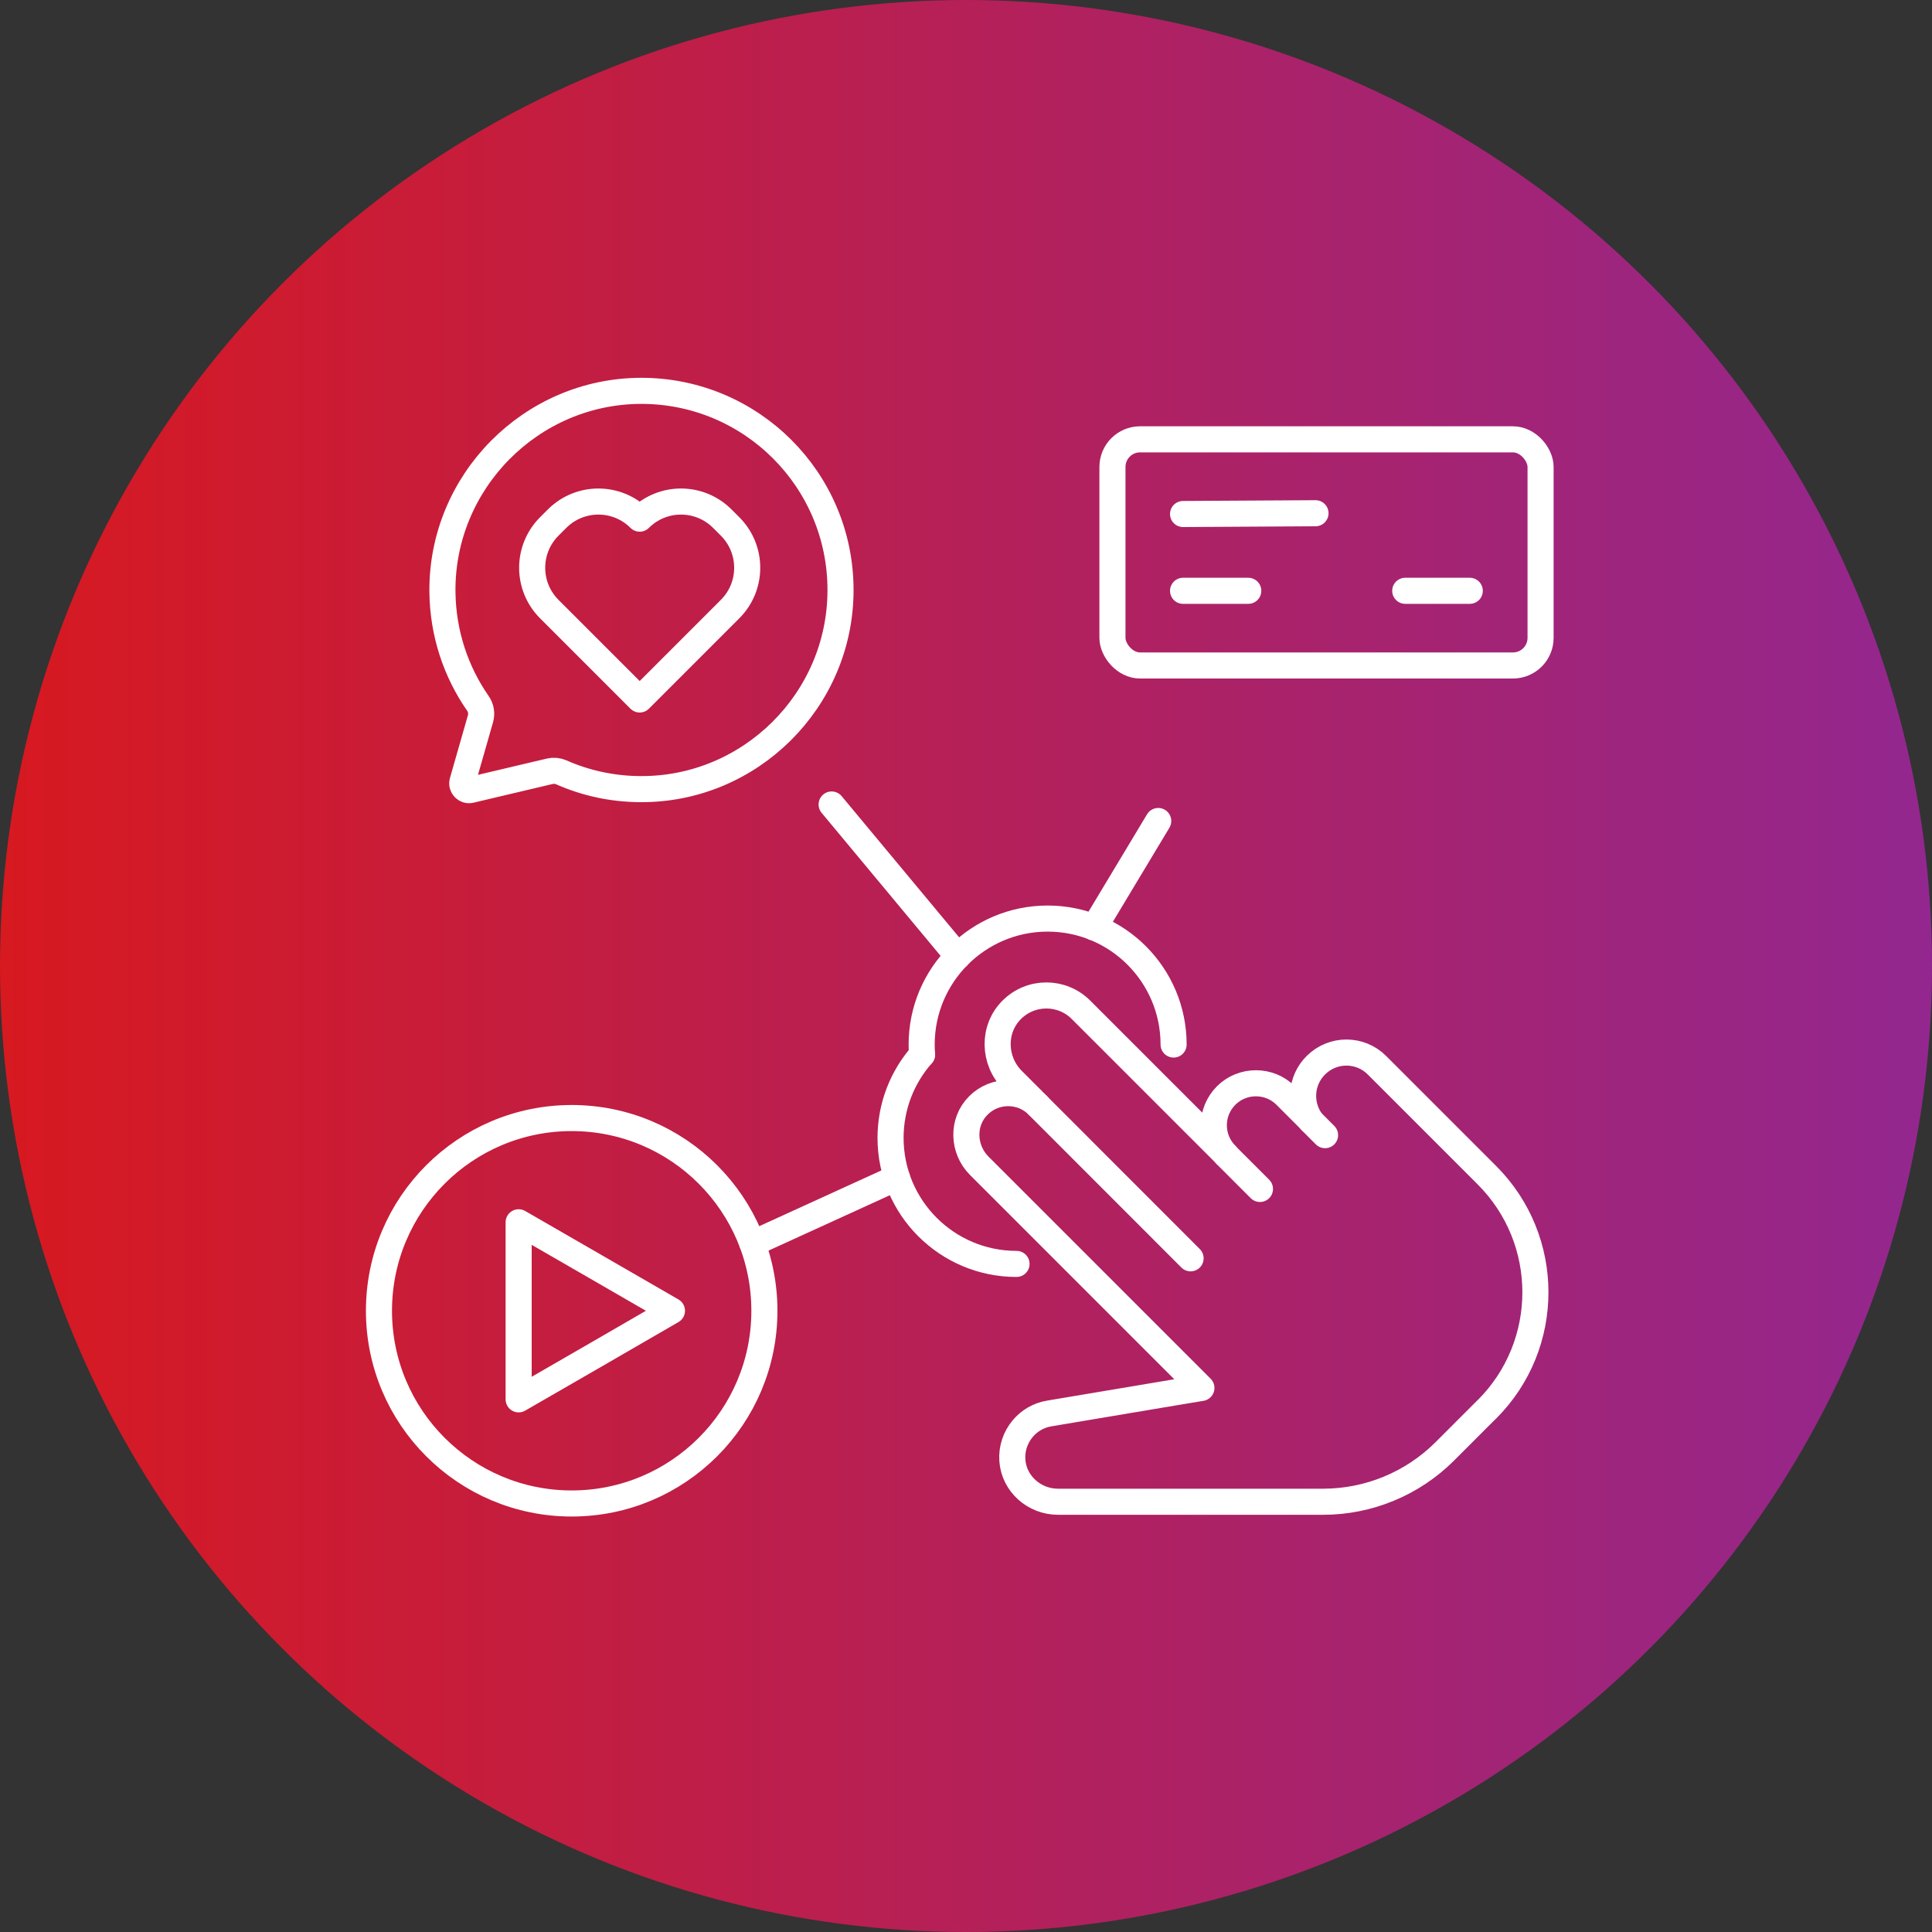 <?xml version="1.0" encoding="UTF-8"?> <svg xmlns="http://www.w3.org/2000/svg" xmlns:xlink="http://www.w3.org/1999/xlink" id="Layer_1" data-name="Layer 1" viewBox="0 0 200 200"><rect x="0" y="0" width="200" height="200" fill="#333333" stroke="none"/><defs><style> .cls-1 { fill: url(#linear-gradient); } .cls-2 { fill: none; stroke: #fff; stroke-linecap: round; stroke-linejoin: round; stroke-width: 2.7px; } </style><linearGradient id="linear-gradient" x1="0" y1="100" x2="200" y2="100" gradientUnits="userSpaceOnUse"><stop offset="0" stop-color="#d71920"></stop><stop offset="1" stop-color="#93278f"></stop></linearGradient></defs><circle class="cls-1" cx="100" cy="100" r="100"></circle><g><g><g><line class="cls-2" x1="123.25" y1="130.26" x2="107.43" y2="114.43"></line><line class="cls-2" x1="130.43" y1="123.08" x2="126.91" y2="119.56"></line><line class="cls-2" x1="137.17" y1="117.51" x2="135.7" y2="116.04"></line><path class="cls-2" d="M153.91,145.9l-4.34,4.34c-3.34,3.34-7.88,5.22-12.6,5.22h-27.45c-2.44,0-4.55-1.85-4.72-4.28-.09-1.24.33-2.41,1.08-3.3.68-.81,1.64-1.38,2.75-1.56l13.93-2.34,1.81-.3-23-23c-1.71-1.71-1.81-4.52-.1-6.23.85-.86,1.97-1.29,3.09-1.29s2.23.42,3.08,1.27l-2.62-2.62c-1.99-1.99-2.09-5.25-.11-7.25,1-1.01,2.3-1.51,3.61-1.51s2.6.5,3.59,1.49l15.02,15.02c-1.7-1.7-1.7-4.45,0-6.15.85-.85,1.96-1.27,3.08-1.27s2.23.42,3.08,1.27l2.63,2.63c-1.24-1.76-1.08-4.19.49-5.76.88-.88,2.02-1.32,3.17-1.32s2.3.44,3.17,1.32l11.37,11.37c6.7,6.7,6.7,17.56,0,24.25Z"></path></g><path class="cls-2" d="M105.23,130.84c-7.2,0-13.04-5.84-13.04-13.04,0-3.31,1.23-6.33,3.26-8.63"></path><path class="cls-2" d="M95.45,109.17c-.03-.34-.04-.69-.04-1.04,0-7.2,5.84-13.04,13.04-13.04s13.04,5.84,13.04,13.04"></path></g><line class="cls-2" x1="92.85" y1="121.91" x2="77.89" y2="128.74"></line><line class="cls-2" x1="99.16" y1="98.99" x2="86.09" y2="83.28"></line><g><rect class="cls-2" x="115.16" y="45.48" width="44.32" height="23.41" rx="2.86" ry="2.86"></rect><line class="cls-2" x1="122.47" y1="53.21" x2="136.18" y2="53.13"></line><line class="cls-2" x1="145.47" y1="61.16" x2="152.15" y2="61.16"></line><line class="cls-2" x1="122.47" y1="61.16" x2="129.22" y2="61.16"></line></g><line class="cls-2" x1="119.9" y1="84.99" x2="113.27" y2="96.02"></line><g><path class="cls-2" d="M75.58,63.05l-9.36,9.36-9.36-9.36c-2.36-2.36-2.36-6.19,0-8.55l.81-.81c2.36-2.36,6.19-2.36,8.55,0h0c2.36-2.36,6.19-2.36,8.55,0l.81.81c2.36,2.36,2.36,6.19,0,8.55Z"></path><path class="cls-2" d="M87.01,61.11c-.01,11.36-9.34,20.64-20.7,20.58-2.92-.01-5.7-.63-8.21-1.74-.37-.16-.78-.2-1.18-.11l-8.21,1.94c-.52.12-.98-.36-.83-.88l1.86-6.5c.15-.53.06-1.1-.25-1.56-2.29-3.28-3.64-7.26-3.69-11.55-.12-11.41,9.18-20.82,20.59-20.83,11.39,0,20.63,9.23,20.62,20.63Z"></path></g><g><circle class="cls-2" cx="59.18" cy="135.69" r="19.95"></circle><polygon class="cls-2" points="69.56 135.69 61.63 140.28 53.69 144.86 53.69 135.69 53.69 126.53 61.63 131.11 69.56 135.69"></polygon></g></g></svg> 